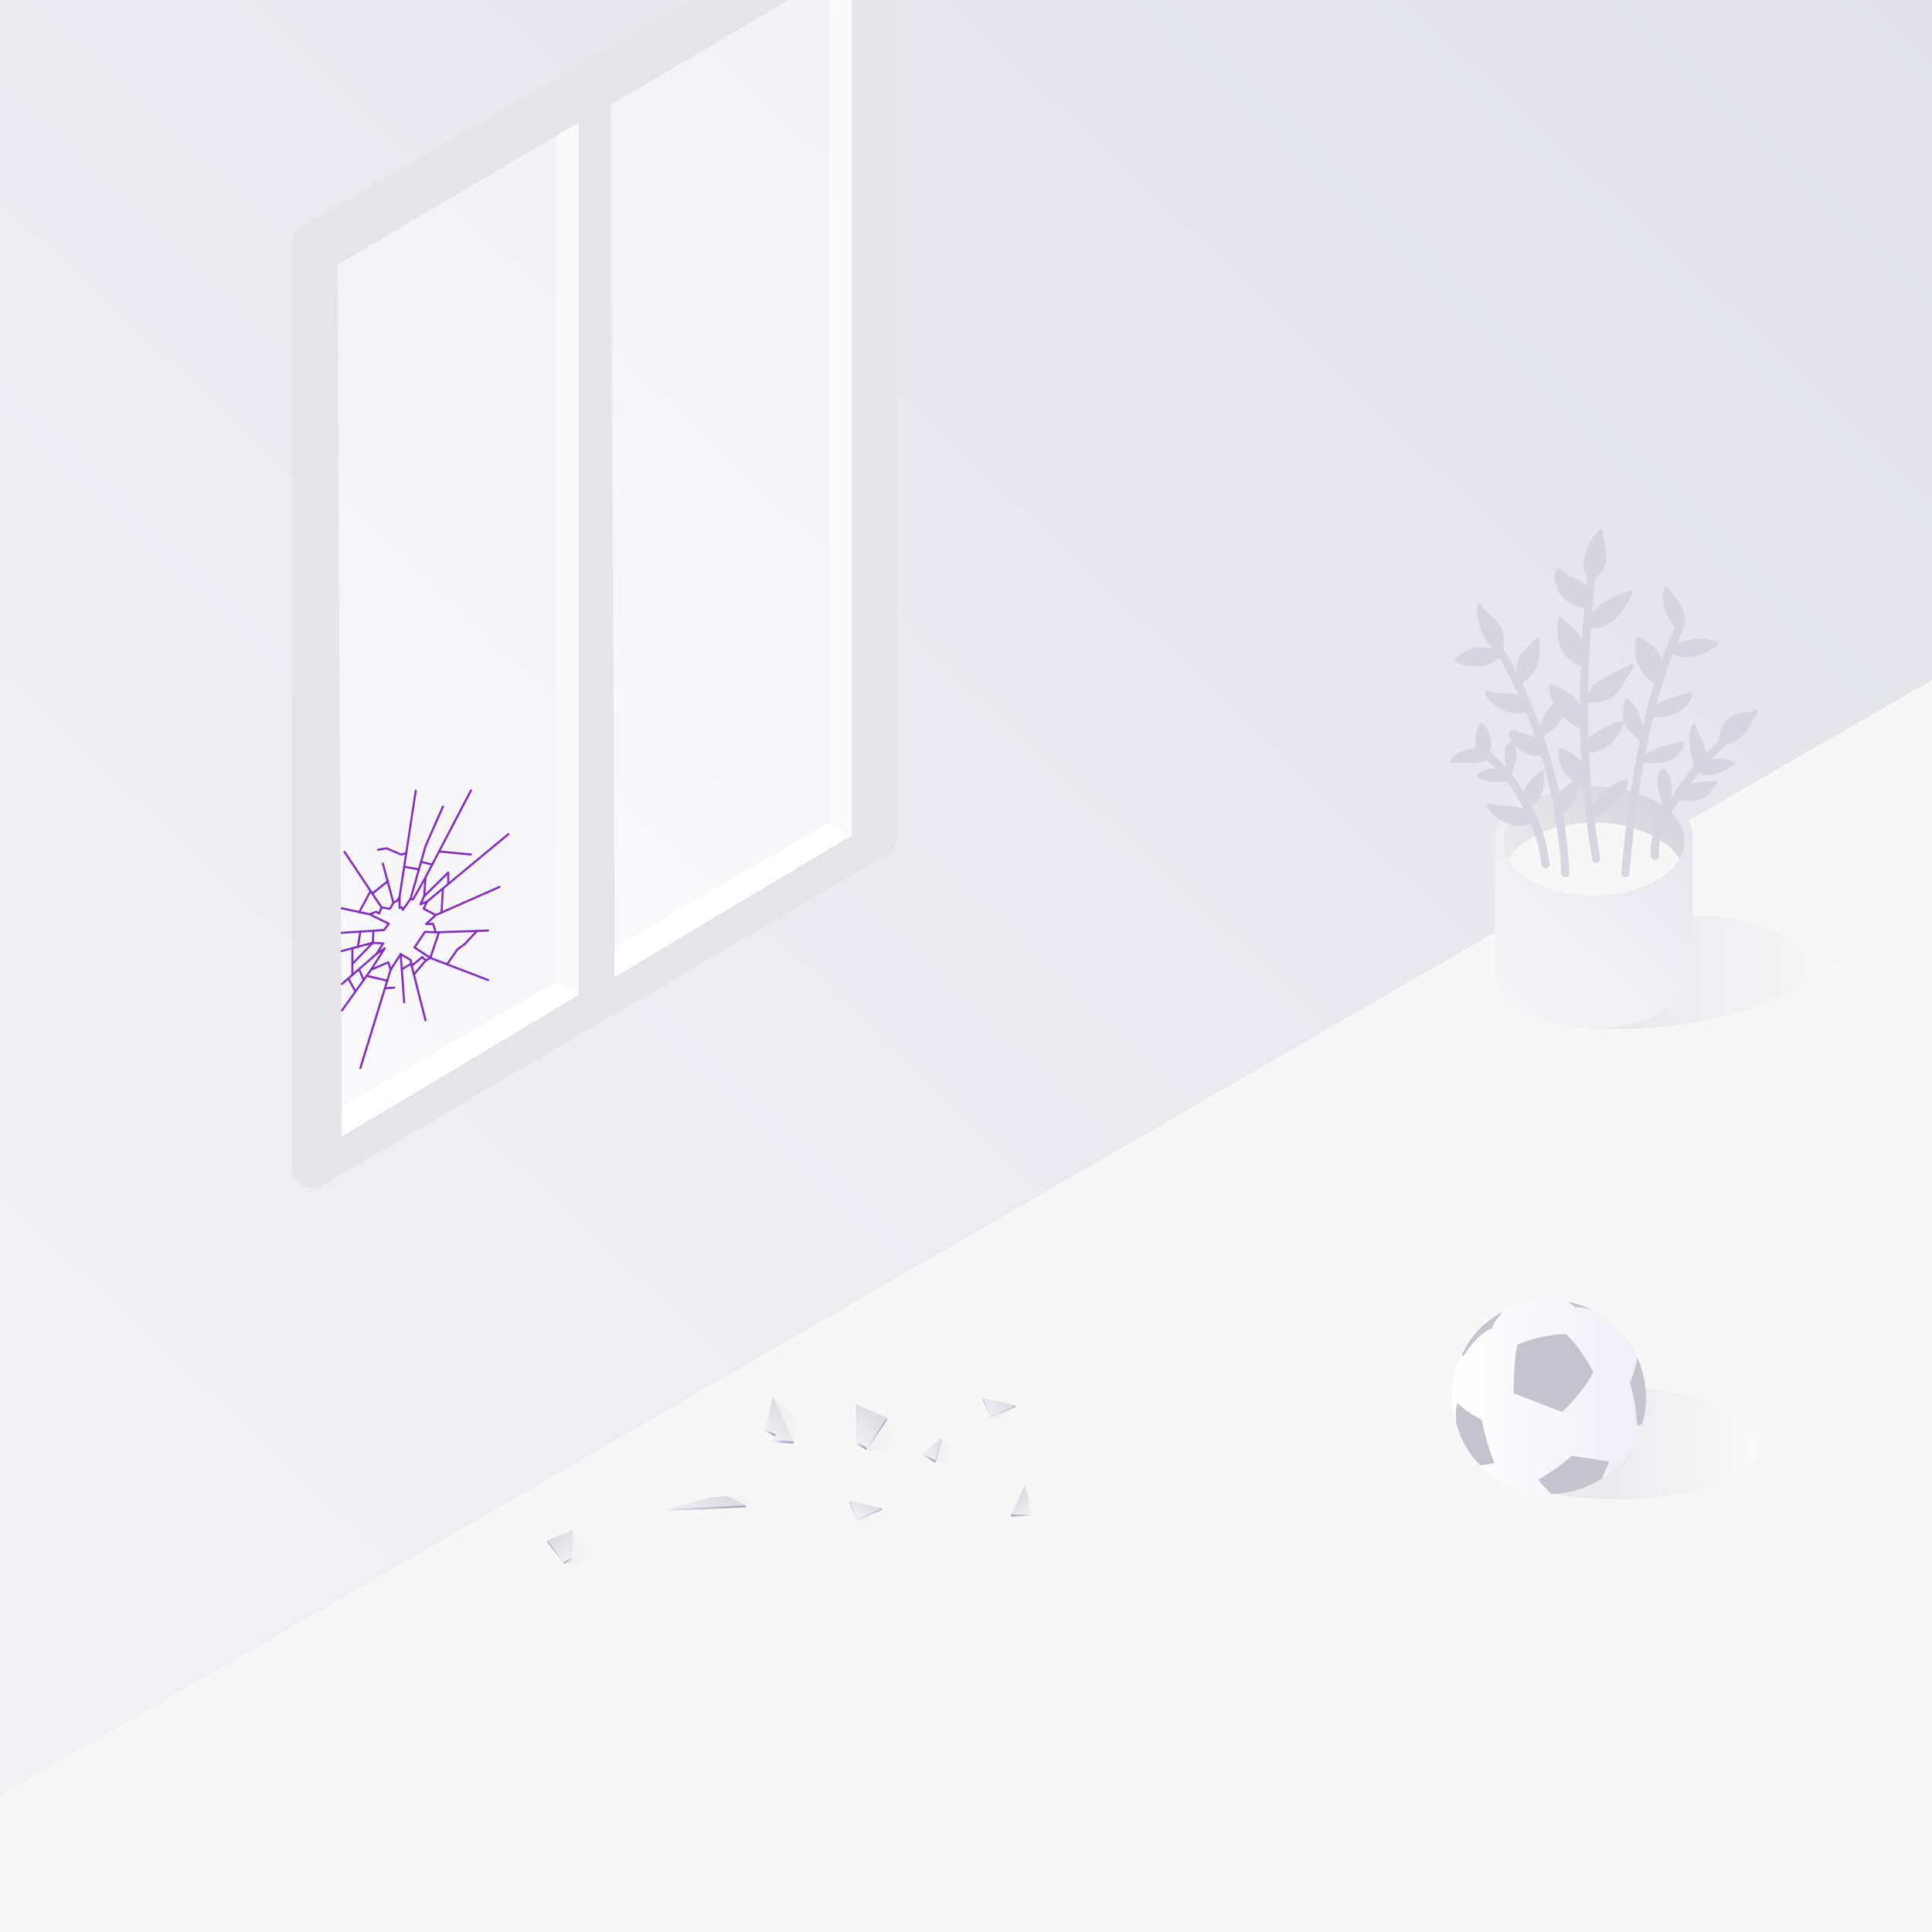 <svg xmlns="http://www.w3.org/2000/svg" xmlns:xlink="http://www.w3.org/1999/xlink" viewBox="0 0 700 700"><defs><style>.cls-1{fill:#f7f7f7;}.cls-2{fill:url(#Sfumatura_senza_nome_59);}.cls-3{opacity:0.4;fill:url(#Sfumatura_senza_nome_17);}.cls-13,.cls-3{isolation:isolate;}.cls-4{fill:url(#Sfumatura_senza_nome_11);}.cls-5{fill:#c4c3ce;}.cls-6{fill:#e5e4e9;}.cls-7{fill:url(#Sfumatura_senza_nome_42);}.cls-10,.cls-8{fill:#fff;}.cls-8{opacity:0.31;}.cls-9{fill:#fafafa;}.cls-11{fill:url(#Sfumatura_senza_nome_42-2);}.cls-12{fill:none;stroke:#842bc5;stroke-linecap:round;stroke-linejoin:round;stroke-width:0.75px;}.cls-13{opacity:0.18;fill:url(#Sfumatura_senza_nome_26);}.cls-14{fill:url(#Sfumatura_senza_nome_13);}.cls-15{fill:url(#Sfumatura_senza_nome_15);}.cls-16,.cls-17{fill:#d6d5e0;}.cls-17{stroke:#d6d5e0;stroke-miterlimit:10;stroke-width:1.556px;}.cls-18,.cls-22,.cls-26,.cls-30,.cls-33,.cls-36,.cls-40,.cls-44{opacity:0.3;}.cls-18{fill:url(#Sfumatura_senza_nome_69);}.cls-19{fill:url(#Sfumatura_senza_nome_3);}.cls-20{fill:url(#Sfumatura_senza_nome_3-2);}.cls-21{fill:url(#Sfumatura_senza_nome_100);}.cls-22{fill:url(#Sfumatura_senza_nome_69-2);}.cls-23{fill:url(#Sfumatura_senza_nome_3-3);}.cls-24{fill:url(#Sfumatura_senza_nome_3-4);}.cls-25{fill:url(#Sfumatura_senza_nome_100-2);}.cls-26{fill:url(#Sfumatura_senza_nome_69-3);}.cls-27{fill:url(#Sfumatura_senza_nome_3-5);}.cls-28{fill:url(#Sfumatura_senza_nome_100-3);}.cls-29{fill:url(#Sfumatura_senza_nome_3-6);}.cls-30{fill:url(#Sfumatura_senza_nome_69-4);}.cls-31{fill:url(#Sfumatura_senza_nome_67);}.cls-32{fill:url(#Sfumatura_senza_nome_100-4);}.cls-33{fill:url(#Sfumatura_senza_nome_69-5);}.cls-34{fill:url(#Sfumatura_senza_nome_3-7);}.cls-35{fill:url(#Sfumatura_senza_nome_100-5);}.cls-36{fill:url(#Sfumatura_senza_nome_69-6);}.cls-37{fill:url(#Sfumatura_senza_nome_3-8);}.cls-38{fill:url(#Sfumatura_senza_nome_3-9);}.cls-39{fill:url(#Sfumatura_senza_nome_100-6);}.cls-40{fill:url(#Sfumatura_senza_nome_69-7);}.cls-41{fill:url(#Sfumatura_senza_nome_3-10);}.cls-42{fill:url(#Sfumatura_senza_nome_100-7);}.cls-43{fill:url(#Sfumatura_senza_nome_3-11);}.cls-44{fill:url(#Sfumatura_senza_nome_69-8);}.cls-45{fill:url(#Sfumatura_senza_nome_3-12);}.cls-46{fill:url(#Sfumatura_senza_nome_100-8);}</style><linearGradient id="Sfumatura_senza_nome_59" x1="-603.597" y1="1125.273" x2="744.859" y2="-291.755" gradientUnits="userSpaceOnUse"><stop offset="0" stop-color="#fff"/><stop offset="1" stop-color="#dedde6"/><stop offset="1" stop-color="#f7f7fb"/></linearGradient><linearGradient id="Sfumatura_senza_nome_17" x1="1115.508" y1="526.476" x2="1185.86" y2="526.476" gradientTransform="matrix(0.006, 1.494, -1, 0.009, 1104.098, -1200.702)" gradientUnits="userSpaceOnUse"><stop offset="0.448" stop-color="#d6d5de"/><stop offset="1" stop-color="#fff"/></linearGradient><linearGradient id="Sfumatura_senza_nome_11" x1="526.099" y1="506.136" x2="596.404" y2="506.136" gradientUnits="userSpaceOnUse"><stop offset="0" stop-color="#fff"/><stop offset="1" stop-color="#efeef7"/><stop offset="1" stop-color="#fff"/></linearGradient><linearGradient id="Sfumatura_senza_nome_42" x1="-113.435" y1="515.054" x2="322.671" y2="56.771" gradientUnits="userSpaceOnUse"><stop offset="0" stop-color="#fff"/><stop offset="1" stop-color="#eae9f2"/><stop offset="1" stop-color="#fff"/></linearGradient><linearGradient id="Sfumatura_senza_nome_42-2" x1="-11.29" y1="453.845" x2="416.403" y2="4.403" xlink:href="#Sfumatura_senza_nome_42"/><linearGradient id="Sfumatura_senza_nome_26" x1="13.385" y1="6878.515" x2="102.548" y2="6878.515" gradientTransform="matrix(1, 0, 0, -1, 564, 7230.838)" gradientUnits="userSpaceOnUse"><stop offset="0" stop-color="#989cb5"/><stop offset="1" stop-color="#fff"/></linearGradient><linearGradient id="Sfumatura_senza_nome_13" x1="494.498" y1="414.768" x2="625.731" y2="276.861" gradientUnits="userSpaceOnUse"><stop offset="0" stop-color="#fff"/><stop offset="1" stop-color="#e3e2eb"/><stop offset="1" stop-color="#fcfcff"/></linearGradient><linearGradient id="Sfumatura_senza_nome_15" x1="630.071" y1="439.842" x2="700.935" y2="365.374" gradientTransform="matrix(1.044, -0, -0, 1.093, -126.867, -124.769)" gradientUnits="userSpaceOnUse"><stop offset="0" stop-color="#fafafa"/><stop offset="1" stop-color="#d1d0d9"/><stop offset="1" stop-color="#eaeaee"/></linearGradient><linearGradient id="Sfumatura_senza_nome_69" x1="-225.263" y1="6705.042" x2="-218.655" y2="6705.083" gradientTransform="matrix(1, 0, 0, -1, 564, 7230.838)" gradientUnits="userSpaceOnUse"><stop offset="0" stop-color="#d6d5de"/><stop offset="0.099" stop-color="#d7d6df" stop-opacity="0.943"/><stop offset="0.282" stop-color="#dad9e1" stop-opacity="0.793"/><stop offset="0.527" stop-color="#dfdee5" stop-opacity="0.549"/><stop offset="0.822" stop-color="#e6e5eb" stop-opacity="0.216"/><stop offset="1" stop-color="#eae9ee" stop-opacity="0"/></linearGradient><linearGradient id="Sfumatura_senza_nome_3" x1="340.368" y1="525.524" x2="339.578" y2="525.245" gradientUnits="userSpaceOnUse"><stop offset="0" stop-color="#a2a0b6"/><stop offset="0.16" stop-color="#a9a8bc"/><stop offset="0.403" stop-color="#bebcce"/><stop offset="0.697" stop-color="#dfdfea"/><stop offset="1" stop-color="#fff"/></linearGradient><linearGradient id="Sfumatura_senza_nome_3-2" x1="339.18" y1="529.138" x2="333.246" y2="527.047" xlink:href="#Sfumatura_senza_nome_3"/><linearGradient id="Sfumatura_senza_nome_100" x1="331.432" y1="533.262" x2="343.842" y2="520.221" gradientUnits="userSpaceOnUse"><stop offset="0" stop-color="#fff"/><stop offset="1" stop-color="#d6d5de"/><stop offset="1" stop-color="#efeff3"/></linearGradient><linearGradient id="Sfumatura_senza_nome_69-2" x1="-283.874" y1="6716.239" x2="-271.852" y2="6716.313" xlink:href="#Sfumatura_senza_nome_69"/><linearGradient id="Sfumatura_senza_nome_3-3" x1="281.427" y1="519.993" x2="276.281" y2="518.18" xlink:href="#Sfumatura_senza_nome_3"/><linearGradient id="Sfumatura_senza_nome_3-4" x1="287.451" y1="523.659" x2="278.943" y2="520.661" xlink:href="#Sfumatura_senza_nome_3"/><linearGradient id="Sfumatura_senza_nome_100-2" x1="272.019" y1="526.421" x2="288.02" y2="509.606" xlink:href="#Sfumatura_senza_nome_100"/><linearGradient id="Sfumatura_senza_nome_69-3" x1="-250.12" y1="6711.448" x2="-237.297" y2="6711.527" xlink:href="#Sfumatura_senza_nome_69"/><linearGradient id="Sfumatura_senza_nome_3-5" x1="319.403" y1="520.166" x2="315.252" y2="518.703" xlink:href="#Sfumatura_senza_nome_3"/><linearGradient id="Sfumatura_senza_nome_100-3" x1="300.667" y1="528.405" x2="320.247" y2="507.829" xlink:href="#Sfumatura_senza_nome_100"/><linearGradient id="Sfumatura_senza_nome_3-6" x1="314.325" y1="524.65" x2="309.224" y2="522.853" xlink:href="#Sfumatura_senza_nome_3"/><linearGradient id="Sfumatura_senza_nome_69-4" x1="-300.527" y1="6686.477" x2="-289.425" y2="6686.545" xlink:href="#Sfumatura_senza_nome_69"/><linearGradient id="Sfumatura_senza_nome_67" x1="270.709" y1="544.997" x2="238.841" y2="547.049" gradientUnits="userSpaceOnUse"><stop offset="0" stop-color="#a2a0b6"/><stop offset="0.16" stop-color="#a9a8bc"/><stop offset="0.403" stop-color="#bebcce"/><stop offset="0.799" stop-color="#dfdfea"/><stop offset="1" stop-color="#fff"/></linearGradient><linearGradient id="Sfumatura_senza_nome_100-4" x1="1393.13" y1="-788.657" x2="1410.77" y2="-807.194" gradientTransform="matrix(0.927, -0.375, 0.375, 0.927, -745.351, 1814.574)" xlink:href="#Sfumatura_senza_nome_100"/><linearGradient id="Sfumatura_senza_nome_69-5" x1="-253.309" y1="6682.584" x2="-246.695" y2="6682.624" xlink:href="#Sfumatura_senza_nome_69"/><linearGradient id="Sfumatura_senza_nome_3-7" x1="316.307" y1="538.769" x2="310.295" y2="554.26" xlink:href="#Sfumatura_senza_nome_3"/><linearGradient id="Sfumatura_senza_nome_100-5" x1="304.806" y1="554.518" x2="317.423" y2="541.259" xlink:href="#Sfumatura_senza_nome_100"/><linearGradient id="Sfumatura_senza_nome_69-6" x1="-183.152" y1="6875.722" x2="-175.524" y2="6875.769" gradientTransform="matrix(0.901, 0.434, 0.403, -0.837, -2236.723, 6378.232)" xlink:href="#Sfumatura_senza_nome_69"/><linearGradient id="Sfumatura_senza_nome_3-8" x1="-429.022" y1="547.45" x2="-432.394" y2="546.262" gradientTransform="matrix(-1, 0, 0, 1, -58.728, 0)" xlink:href="#Sfumatura_senza_nome_3"/><linearGradient id="Sfumatura_senza_nome_3-9" x1="-425.178" y1="550.285" x2="-433.632" y2="547.306" gradientTransform="matrix(-1, 0, 0, 1, -58.728, 0)" xlink:href="#Sfumatura_senza_nome_3"/><linearGradient id="Sfumatura_senza_nome_100-6" x1="-437.462" y1="554.053" x2="-424.38" y2="540.305" gradientTransform="matrix(-1, 0, 0, 1, -58.728, 0)" xlink:href="#Sfumatura_senza_nome_100"/><linearGradient id="Sfumatura_senza_nome_69-7" x1="-359.948" y1="6669.17" x2="-349.405" y2="6669.235" xlink:href="#Sfumatura_senza_nome_69"/><linearGradient id="Sfumatura_senza_nome_3-10" x1="-191.817" y1="562.868" x2="-195.593" y2="561.538" gradientTransform="matrix(-1, 0, 0, 1, 7.895, 0)" xlink:href="#Sfumatura_senza_nome_3"/><linearGradient id="Sfumatura_senza_nome_100-7" x1="-206.769" y1="569.234" x2="-191.522" y2="553.212" gradientTransform="matrix(-1, 0, 0, 1, 7.895, 0)" xlink:href="#Sfumatura_senza_nome_100"/><linearGradient id="Sfumatura_senza_nome_3-11" x1="-196.196" y1="566.067" x2="-200.28" y2="564.628" gradientTransform="matrix(-1, 0, 0, 1, 7.895, 0)" xlink:href="#Sfumatura_senza_nome_3"/><linearGradient id="Sfumatura_senza_nome_69-8" x1="-204.988" y1="6719.803" x2="-198.374" y2="6719.844" xlink:href="#Sfumatura_senza_nome_69"/><linearGradient id="Sfumatura_senza_nome_3-12" x1="364.628" y1="501.549" x2="358.616" y2="517.04" xlink:href="#Sfumatura_senza_nome_3"/><linearGradient id="Sfumatura_senza_nome_100-8" x1="353.127" y1="517.298" x2="365.744" y2="504.039" xlink:href="#Sfumatura_senza_nome_100"/></defs><g id="Bg"><rect class="cls-1" width="700" height="700"/></g><g id="Danni_di_familiari" data-name="Danni di familiari"><polygon class="cls-2" points="700 246.367 0 650.512 0 0 700 0 700 246.367"/><ellipse class="cls-3" cx="584.872" cy="522.916" rx="20.308" ry="52.541" transform="translate(58.286 1104.487) rotate(-89.64)"/><circle class="cls-4" cx="561.252" cy="506.136" r="35.153"/><path class="cls-5" d="M567.471,483.377a46.469,46.469,0,0,0-17.662,3.858c-1.441,5.671-1.394,17.57-1.394,17.57,8.738,3.347,17.523,6.787,17.523,6.787a60.632,60.632,0,0,0,11.341-14.27A52.171,52.171,0,0,0,567.471,483.377Z"/><path class="cls-5" d="M576.301,474.351a36.533,36.533,0,0,0-8.066-2.65,18.799,18.799,0,0,1,2.461,1.937A25.59,25.59,0,0,1,576.301,474.351Z"/><path class="cls-5" d="M593.024,488a2.144,2.144,0,0,0-.075-.203Z"/><path class="cls-5" d="M593.124,516.678l1.909-.784a41.573,41.573,0,0,0,1.372-9.009,37.868,37.868,0,0,0-3.189-15.047,30.99,30.99,0,0,1-2.721,9.064A59.42,59.42,0,0,1,593.124,516.678Z"/><path class="cls-5" d="M569.591,527.458a84.678,84.678,0,0,1-12.226,8.676,41.433,41.433,0,0,0,4.714,5.154,34.662,34.662,0,0,0,18.274-5.637l2.824-6.135Z"/><path class="cls-5" d="M536.85,514.49c-6.359-3.335-8.859-6.305-8.859-6.305a22.222,22.222,0,0,0-.388,7.249,33.067,33.067,0,0,0,8.715,15.482c5.054-.46,5.118-1.052,5.118-1.052C539.092,525.174,536.85,514.49,536.85,514.49Z"/><path class="cls-5" d="M540.59,481.381c.418-1.781,2.12-4.065,3.831-6.016a31.827,31.827,0,0,0-14.741,15.533l.512.488C536.134,482.162,540.59,481.381,540.59,481.381Z"/><path class="cls-6" d="M308.609-.088,249.932-.066,109.409,82.318a7.468,7.468,0,0,0-3.702,6.449v334.197a7.468,7.468,0,0,0,11.264,6.432L321.355,309.615a7.468,7.468,0,0,0,3.734-6.468V0Z"/><polygon class="cls-7" points="201.35 355.78 123.872 401.571 122.188 95.931 201.35 49.483 201.35 355.78"/><polygon class="cls-8" points="201.35 355.85 123.806 401.001 123.097 95.464 201.431 49.11 201.35 355.85"/><polygon class="cls-9" points="209.732 360.445 201.35 355.779 201.431 49.11 209.732 44.557 209.732 360.445"/><polygon class="cls-10" points="201.35 355.78 209.732 360.457 123.801 411.84 123.806 401.001 201.35 355.78"/><polygon class="cls-11" points="300.226 298.006 222.748 343.797 221.064 38.157 285.666 0 296.325 -0.066 300.305 0 300.226 298.006"/><polygon class="cls-8" points="300.226 298.076 222.683 343.227 221.973 37.69 285.666 0 295.043 -0.088 300.305 0 300.226 298.076"/><polygon class="cls-9" points="308.609 302.671 300.226 298.005 300.305 0 308.609 -0.088 308.609 302.671"/><polygon class="cls-10" points="300.226 298.006 308.609 302.683 222.677 354.066 222.683 343.227 300.226 298.006"/><polygon class="cls-12" points="140.848 334.669 133.911 331.255 136.315 330.339 137.38 330.984 138.238 328.756 141.26 329.295 142.536 327.062 143.939 326.331 144.764 324.989 144.764 329.005 145.588 328.686 145.931 329.669 148.748 325.681 149.641 325.883 154.174 317.902 153.693 324.715 152.319 327.634 154.724 326.658 153.487 329.237 157.883 331.546 154.38 334.791 156.922 334.724 157.883 337.802 153.968 337.628 150.19 343.274 155.891 347.069 154.243 348.02 153.006 346.766 149.16 349.931 148.816 347.846 145.176 345.696 141.535 351.341 140.711 348.668 134.46 351.325 139.406 343.594 136.384 345.654 138.856 341.825 135.078 341.584 135.285 337.233 139.2 336.941 140.848 334.669"/><line class="cls-12" x1="124.835" y1="308.668" x2="138.238" y2="328.756"/><line class="cls-12" x1="150.64" y1="286.466" x2="144.764" y2="324.989"/><line class="cls-12" x1="138.705" y1="312.863" x2="142.536" y2="327.062"/><polyline class="cls-12" points="160.479 292.249 154.189 306.512 148.748 325.681"/><line class="cls-12" x1="170.64" y1="286.382" x2="154.174" y2="317.902"/><line class="cls-12" x1="184.188" y1="302.227" x2="154.724" y2="326.658"/><line class="cls-12" x1="180.962" y1="321.35" x2="157.883" y2="331.546"/><line class="cls-12" x1="176.849" y1="337.155" x2="157.883" y2="337.802"/><line class="cls-12" x1="154.174" y1="369.659" x2="149.16" y2="349.931"/><line class="cls-12" x1="130.56" y1="386.991" x2="141.535" y2="351.341"/><line class="cls-12" x1="123.905" y1="366.086" x2="134.46" y2="351.325"/><line class="cls-12" x1="123.905" y1="356.503" x2="136.384" y2="345.654"/><line class="cls-12" x1="123.801" y1="337.969" x2="135.285" y2="337.233"/><line class="cls-12" x1="123.801" y1="329.081" x2="133.911" y2="331.255"/><line class="cls-12" x1="130.18" y1="330.453" x2="134.275" y2="322.816"/><line class="cls-12" x1="134.909" y1="323.767" x2="140.621" y2="319.153"/><polyline class="cls-12" points="136.967 307.895 139.989 307.346 145.335 309.636 147.191 309.08"/><line class="cls-12" x1="146.432" y1="314.052" x2="151.789" y2="314.967"/><line class="cls-12" x1="152.557" y1="312.262" x2="156.615" y2="313.23"/><line class="cls-12" x1="159.438" y1="308.547" x2="170.64" y2="309.594"/><polyline class="cls-12" points="153.693 324.715 162.407 316.124 162.407 320.304"/><line class="cls-12" x1="160.479" y1="321.886" x2="159.977" y2="330.621"/><polyline class="cls-12" points="159.054 337.762 155.891 347.069 176.849 355.089"/><line class="cls-12" x1="149.964" y1="353.094" x2="154.243" y2="348.02"/><polyline class="cls-12" points="172.825 337.292 168.427 342.017 165.714 344 161.974 349.396"/><polyline class="cls-12" points="145.176 345.696 145.572 351.21 146.432 363.171"/><line class="cls-12" x1="148.748" y1="349.269" x2="145.572" y2="351.21"/><line class="cls-12" x1="139.455" y1="358.099" x2="142.828" y2="357.83"/><line class="cls-12" x1="132.811" y1="353.547" x2="140.308" y2="355.327"/><line class="cls-12" x1="130.097" y1="351.12" x2="131.756" y2="355.115"/><line class="cls-12" x1="126.265" y1="354.638" x2="128.65" y2="358.989"/><line class="cls-12" x1="127.668" y1="343.554" x2="127.668" y2="353.232"/><polyline class="cls-12" points="127.668 349.275 130.56 346.273 135.078 341.584 130.56 342.785 123.801 344.582"/><line class="cls-12" x1="130.56" y1="337.536" x2="129.659" y2="343.025"/><path class="cls-13" d="M577.385,372.818h9.303a155.839,155.839,0,0,0,79.861-22.018l0,0-16.564-9.775a66.258,66.258,0,0,0-58.234-4.477l-14.366,5.733Z"/><path class="cls-14" d="M613.276,351.908V303.397h0c.012-5.323-3.513-10.662-10.573-14.738-14.03-8.1-36.696-8.148-50.625-.106-6.998,4.04-10.456,9.353-10.389,14.668v48.509c-.012,5.323,3.512,10.663,10.573,14.739,14.03,8.1,36.696,8.148,50.625.106,6.997-4.04,10.456-9.353,10.389-14.667Z"/><path class="cls-15" d="M554.555,303.996c12.782-7.733,33.578-7.693,46.449.088a22.258,22.258,0,0,1,7.631,7.186c3.852-6.929,1.187-14.911-7.988-20.458-12.871-7.781-33.667-7.821-46.449-.088C544.877,296.363,542.4,304.576,546.728,311.629A21.339,21.339,0,0,1,554.555,303.996Z"/><path class="cls-1" d="M554.062,318.627c12.871,7.781,33.667,7.821,46.449.088a21.339,21.339,0,0,0,7.827-7.632,22.258,22.258,0,0,0-7.631-7.186c-12.871-7.781-33.667-7.821-46.449-.088a21.339,21.339,0,0,0-7.827,7.632A22.258,22.258,0,0,0,554.062,318.627Z"/><path class="cls-16" d="M577.431,208.518a5.982,5.982,0,0,0,3.59-4.337,14.182,14.182,0,0,0-.095-5.829,34.775,34.775,0,0,1-.816-5.808,17.144,17.144,0,0,0-5.632,11.198,5.94,5.94,0,0,0,.612,3.682c.671,1.074,1.216,1.676,2.341,1.095"/><path class="cls-16" d="M577.628,209.232c2.683-.996,4.085-3.61,4.35-6.348.338-3.497-1.064-6.865-1.127-10.341a.749.749,0,0,0-1.264-.524,17.964,17.964,0,0,0-5.575,9.782c-.353,1.788-.599,3.847.203,5.552.719,1.529,1.903,2.585,3.591,1.804.864-.4.113-1.677-.747-1.279-1.316.609-1.862-2.152-1.882-2.988a14.043,14.043,0,0,1,.693-4.402,16.578,16.578,0,0,1,4.765-7.421l-1.264-.524c.054,3.004,1.083,5.883,1.171,8.879.072,2.475-.739,5.428-3.306,6.381-.886.329-.502,1.761.394,1.428Z"/><path class="cls-17" d="M588.005,239.045l.002-.002c-.031.032-.066.059-.096.093C587.94,239.103,587.974,239.076,588.005,239.045Z"/><path class="cls-16" d="M568.62,316.41a178.649,178.649,0,0,0-16.403-67.139,142.357,142.357,0,0,0-9.006-16.657c-1.017-1.606-3.581-.122-2.557,1.495,12.108,19.115,19.566,41.351,23.133,63.62A156.665,156.665,0,0,1,565.659,316.41c.074,1.899,3.036,1.909,2.961,0Z"/><path class="cls-16" d="M579.795,310.869c-4.855-27.618-5.304-55.928-3.358-83.85q.808-11.584,2.184-23.119c.223-1.889-2.74-1.873-2.961,0-3.303,27.961-4.415,56.322-1.825,84.392q1.083,11.738,3.105,23.363c.329,1.874,3.184,1.08,2.856-.787Z"/><path class="cls-16" d="M590.395,316.41c2.037-23.973,5.434-48.227,12.767-71.209a133.496,133.496,0,0,1,7.002-17.844c.83-1.707-1.723-3.21-2.557-1.495-5.217,10.729-8.745,22.23-11.522,33.807a346.298,346.298,0,0,0-6.611,37.335q-1.225,9.68-2.04,19.405c-.161,1.899,2.801,1.888,2.961,0Z"/><path class="cls-16" d="M561.429,313.156a56.391,56.391,0,0,0-5.414-18.845,64.802,64.802,0,0,0-11.727-17.728,32.819,32.819,0,0,0-8.175-6.403c-1.682-.893-3.18,1.662-1.495,2.557,5.353,2.843,9.532,7.636,12.913,12.573a69.416,69.416,0,0,1,8.872,18.076,44.124,44.124,0,0,1,2.065,9.769c.153,1.887,3.116,1.903,2.961,0Z"/><path class="cls-16" d="M601.076,310.157c-.663-7.728,3.866-14.987,7.964-21.167a88.404,88.404,0,0,1,7.198-9.686c2.978-3.383,6.223-6.517,9.5-9.607,1.389-1.31-.707-3.402-2.094-2.094a138.487,138.487,0,0,0-10.09,10.286,96.377,96.377,0,0,0-7.266,9.902c-4.303,6.519-8.87,14.248-8.173,22.366.162,1.885,3.125,1.902,2.961,0Z"/><path class="cls-16" d="M575.421,225.501a16.345,16.345,0,0,1,6.593-6.956,48.726,48.726,0,0,1,8.898-3.894,35.417,35.417,0,0,1-5.693,8.492c-2.416,2.421-5.746,4.159-9.154,3.869-.602-.051-.623-2.116-.645-1.512"/><path class="cls-16" d="M576.06,225.875c2.775-5.968,9.263-8.423,15.049-10.509l-.836-1.088c-1.851,3.437-3.767,7.053-6.89,9.516a11.66,11.66,0,0,1-5.046,2.375,8.268,8.268,0,0,1-1.276.132,6.623,6.623,0,0,1-.745-.011c.147.013.06.283.043.005a6.846,6.846,0,0,0-.212-1.1.745.745,0,0,0-1.237-.327.991.991,0,0,0-.228.633c-.043.953,1.438.951,1.481,0a.985.985,0,0,1,.007-.104l-.217.524.004-.005-1.237-.327c-.031-.129.015.103.032.221.016.112.03.224.05.335a3.156,3.156,0,0,0,.263.87c.409.81,1.174.789,1.997.767a11.874,11.874,0,0,0,5.986-1.944c3.986-2.541,6.324-6.761,8.505-10.812.284-.527-.195-1.318-.836-1.088-6.132,2.21-12.994,4.866-15.934,11.189-.399.859.877,1.612,1.279.747Z"/><path class="cls-16" d="M574.584,238.692a12.779,12.779,0,0,0-2.941-8.182,38.013,38.013,0,0,0-6.429-6.089c-.21,2.96-.411,6.006.499,8.831a11.856,11.856,0,0,0,8.191,7.704"/><path class="cls-16" d="M575.325,238.692c.198-6.497-4.968-11.057-9.587-14.795a.751.751,0,0,0-1.264.524c-.276,3.907-.439,7.995,1.634,11.487a12.722,12.722,0,0,0,7.6,5.762.741.741,0,0,0,.394-1.428,11.212,11.212,0,0,1-6.835-5.288c-1.816-3.209-1.563-6.987-1.312-10.533l-1.264.524c4.29,3.472,9.338,7.678,9.153,13.748-.029.953,1.452.952,1.481,0Z"/><path class="cls-16" d="M575.292,254.117a9.268,9.268,0,0,1,3.367-5.869,27.532,27.532,0,0,1,5.908-3.588l6.726-3.347-4.573,7.271a8.381,8.381,0,0,1-6.199,4.731c-2.154.629-3.075.172-5.23.801"/><path class="cls-16" d="M576.032,254.117c.393-3.304,3.129-5.637,5.834-7.204,3.159-1.831,6.533-3.334,9.8-4.96l-1.013-1.013-3.218,5.117a26.236,26.236,0,0,1-3.105,4.55,9.168,9.168,0,0,1-4.695,2.169c-1.506.324-3.041.212-4.541.627a.741.741,0,0,0,.394,1.428c1.579-.437,3.221-.299,4.807-.688a10.686,10.686,0,0,0,4.896-2.305,22.151,22.151,0,0,0,3.184-4.495l3.556-5.655c.419-.666-.387-1.325-1.013-1.013l-5.605,2.789a52.996,52.996,0,0,0-5.142,2.747c-2.838,1.827-5.21,4.443-5.621,7.906-.112.944,1.369.936,1.481,0Z"/><path class="cls-16" d="M573.682,263.955a13.823,13.823,0,0,0-3.315-10.117,20.529,20.529,0,0,0-8.388-5.102,15.114,15.114,0,0,0,3.74,9.151,25.869,25.869,0,0,0,7.963,6.068"/><path class="cls-16" d="M574.423,263.955a14.032,14.032,0,0,0-2.816-9.775c-2.307-3.052-5.898-4.904-9.43-6.158a.745.745,0,0,0-.937.714c.281,7.337,5.957,12.655,12.069,15.858.843.442,1.593-.836.747-1.279-5.621-2.946-11.076-7.78-11.336-14.58l-.937.714c3.206,1.139,6.604,2.845,8.673,5.649a12.758,12.758,0,0,1,2.486,8.856c-.122.942,1.36.933,1.481,0Z"/><path class="cls-16" d="M574.627,269.05c-.54.445,7.801-6.519,13.194-7.111a19.236,19.236,0,0,1-5.342,7.523,10.312,10.312,0,0,1-8.713,2.233"/><path class="cls-16" d="M574.103,268.527c-.055.045-.12.08.125-.096l.897,1.163a46.986,46.986,0,0,1,4.458-3.208c2.448-1.583,5.281-3.354,8.238-3.707l-.639-1.114a19.021,19.021,0,0,1-5.046,7.227,9.65,9.65,0,0,1-8.173,2.19c-.927-.218-1.322,1.21-.394,1.428a11.044,11.044,0,0,0,9.104-2.168,19.569,19.569,0,0,0,5.787-7.929c.196-.446-.017-1.188-.639-1.114-3.197.381-6.179,2.107-8.843,3.817a49.708,49.708,0,0,0-4.899,3.531c-.64.531.212,1.653.897,1.163.06-.043.117-.089.174-.136.736-.606-.316-1.648-1.047-1.047Z"/><path class="cls-16" d="M575.574,280.341a19.97,19.97,0,0,0-10.172-8.605,10.995,10.995,0,0,0,2.778,8.434,32.592,32.592,0,0,0,7.031,5.807"/><path class="cls-16" d="M576.213,279.968a20.963,20.963,0,0,0-10.615-8.945.741.741,0,0,0-.911.517,11.663,11.663,0,0,0,2.616,8.713c2.034,2.624,4.815,4.518,7.533,6.364.79.537,1.532-.746.747-1.279-4.439-3.016-10.319-7.228-9.468-13.404l-.911.517a19.351,19.351,0,0,1,9.73,8.264.741.741,0,0,0,1.279-.747Z"/><path class="cls-16" d="M577.123,293.668A18.729,18.729,0,0,1,589.114,283.056a16.11,16.11,0,0,1-13.516,12.735"/><path class="cls-16" d="M577.762,294.041a18.126,18.126,0,0,1,11.548-10.271l-.911-.911a15.403,15.403,0,0,1-12.802,12.191c-.932.12-.944,1.602,0,1.481a16.885,16.885,0,0,0,14.23-13.278.749.749,0,0,0-.911-.911A19.524,19.524,0,0,0,576.484,293.294c-.37.867.905,1.622,1.279.747Z"/><path class="cls-16" d="M608.753,228.36c1.626-2.304,1.185-5.532-.09-8.047s-3.259-4.596-4.772-6.976c-2.032,5.467.938,10.708,4.862,15.023"/><path class="cls-16" d="M609.392,228.733c1.58-2.343,1.361-5.371.323-7.886-1.212-2.935-3.483-5.244-5.184-7.885a.751.751,0,0,0-1.353.177c-2.103,5.867,1.204,11.482,5.052,15.743.64.709,1.685-.341,1.047-1.047-3.508-3.884-6.592-8.945-4.671-14.303l-1.353.177c1.544,2.398,3.554,4.506,4.823,7.079,1.1,2.231,1.496,5.037.039,7.197-.534.792.748,1.534,1.279.747Z"/><path class="cls-16" d="M601.247,244.886a8.885,8.885,0,0,0-1.134-8.129,16.807,16.807,0,0,0-6.534-5.361,14.048,14.048,0,0,0,6.699,15.92"/><path class="cls-16" d="M601.961,245.083a9.603,9.603,0,0,0-1.072-8.488,17.314,17.314,0,0,0-6.937-5.838.751.751,0,0,0-1.088.442,14.827,14.827,0,0,0,7.039,16.756c.839.452,1.587-.826.747-1.279a13.33,13.33,0,0,1-6.358-15.084l-1.088.442a16.144,16.144,0,0,1,6.269,5.096,8.254,8.254,0,0,1,1.06,7.558c-.347.888,1.084,1.273,1.428.394Z"/><path class="cls-16" d="M599.112,257.546c1.079-2.013,3.453-2.888,5.624-3.598q3.767-1.232,7.534-2.463a6.547,6.547,0,0,1-2.847,4.774,13.521,13.521,0,0,1-10.717,2.603"/><path class="cls-16" d="M599.751,257.92c1.027-1.825,3.113-2.573,4.995-3.197,2.57-.852,5.147-1.683,7.72-2.524l-.937-.714c-.101,2.667-2.695,4.576-4.89,5.627a12.788,12.788,0,0,1-7.737,1.036c-.932-.169-1.331,1.258-.394,1.428a14.499,14.499,0,0,0,9.074-1.281c2.637-1.315,5.307-3.662,5.427-6.809a.746.746,0,0,0-.937-.714c-2.761.902-5.539,1.763-8.284,2.715-2.075.719-4.193,1.692-5.316,3.687a.741.741,0,0,0,1.279.747Z"/><path class="cls-16" d="M595.259,269.27c-.239-5.116-1.88-12.298-5.811-15.582-.631,2.944-1.231,6.162.131,8.848,1.334,2.632,4.273,4.14,5.68,6.734"/><path class="cls-16" d="M596,269.27a33.229,33.229,0,0,0-1.583-8.783,16.109,16.109,0,0,0-4.444-7.323.749.749,0,0,0-1.237.327c-.664,3.115-1.303,6.561.26,9.521,1.381,2.615,4.181,4.069,5.626,6.631a.741.741,0,0,0,1.279-.747c-1.341-2.378-3.795-3.779-5.272-6.034-1.761-2.688-1.091-6.038-.464-8.978l-1.237.327a14.834,14.834,0,0,1,4.134,6.885,31.82,31.82,0,0,1,1.46,8.173c.047.948,1.528.954,1.481,0Z"/><path class="cls-16" d="M595.908,275.39c.104-1.092,1.174-1.8,2.151-2.297a36.625,36.625,0,0,1,11.494-3.62,8.6,8.6,0,0,1-6.117,5.894c-2.862.696-5.982-.126-8.758.858"/><path class="cls-16" d="M596.622,275.587c.161-1.054,1.187-1.542,2.051-1.976a34.388,34.388,0,0,1,3.652-1.571,37.22,37.22,0,0,1,7.425-1.853l-.911-.911a7.889,7.889,0,0,1-5.182,5.263c-2.984.902-6.192-.025-9.176.972-.899.3-.514,1.731.394,1.428,3.242-1.082,6.786.06,9.991-1.267a9.436,9.436,0,0,0,5.402-6.002c.177-.596-.383-.987-.911-.911a37.153,37.153,0,0,0-8.431,2.236,27.818,27.818,0,0,0-3.701,1.709,3.705,3.705,0,0,0-2.031,2.49c-.142.932,1.284,1.334,1.428.394Z"/><path class="cls-16" d="M543.552,235.927a10.257,10.257,0,0,0-1.833-10.447c-1.877-2.094-4.697-3.5-5.658-6.143a19.3,19.3,0,0,0,7.719,17.252l.165.119"/><path class="cls-16" d="M544.266,236.124a11.059,11.059,0,0,0-.902-9.668,15.296,15.296,0,0,0-3.339-3.544,10.111,10.111,0,0,1-3.251-3.771.744.744,0,0,0-1.454.197,20.142,20.142,0,0,0,8.25,18.011c.773.56,1.513-.724.747-1.279a18.666,18.666,0,0,1-7.517-16.732l-1.454.197c1.176,3.02,4.147,4.366,6.102,6.766a9.594,9.594,0,0,1,1.39,9.431c-.344.889,1.087,1.274,1.428.394Z"/><path class="cls-16" d="M542.695,236.922a10.505,10.505,0,0,0-7.786-1.542,14.714,14.714,0,0,0-7.149,3.679c1.489,1.255,3.583,1.421,5.527,1.529a16.085,16.085,0,0,0,4.276-.143,14.18,14.18,0,0,0,5.107-2.579"/><path class="cls-16" d="M543.069,236.282c-5.099-3.437-11.549-1.563-15.832,2.253a.743.743,0,0,0,0,1.047c2.124,1.703,5.019,1.765,7.627,1.813a11.113,11.113,0,0,0,4.388-.702,18.539,18.539,0,0,0,3.793-2.189c.771-.547.032-1.832-.747-1.279-2.21,1.568-4.374,2.704-7.147,2.693-2.191-.009-5.062.064-6.866-1.383v1.047c3.812-3.396,9.502-5.078,14.038-2.021.792.534,1.534-.748.747-1.279Z"/><path class="cls-16" d="M550.068,247.715c.022-2.493.039-7.745,1.378-9.848s4.018-4.275,5.724-6.094l-.131,4.158a16.141,16.141,0,0,1-.586,4.577c-1.024,3.098-3.775,5.248-6.385,7.206"/><path class="cls-16" d="M550.809,247.715a30.297,30.297,0,0,1,.732-8.186,8.839,8.839,0,0,1,2.402-3.535c1.219-1.264,2.542-2.423,3.75-3.697l-1.264-.524c-.05,1.579-.091,3.159-.15,4.738a11.592,11.592,0,0,1-.887,4.659c-1.207,2.51-3.524,4.272-5.698,5.906-.753.566-.015,1.852.747,1.279,2.374-1.784,4.904-3.696,6.229-6.437,1.483-3.068,1.135-6.827,1.239-10.145a.748.748,0,0,0-1.264-.524c-1.299,1.37-2.731,2.607-4.023,3.984a9.907,9.907,0,0,0-2.456,3.724c-.874,2.782-.815,5.871-.839,8.758a.741.741,0,0,0,1.481,0Z"/><path class="cls-16" d="M554.129,255.382c-1.492-2.313-4.467-3.162-7.211-3.375s-5.581.014-8.176-.902a10.591,10.591,0,0,0,4.047,4.342c3.518,2.298,8.34,3.333,11.863,1.042"/><path class="cls-16" d="M554.769,255.008c-3.572-5.295-10.688-2.885-15.83-4.618-.667-.225-1.088.549-.836,1.088,1.403,3.002,4.478,5.085,7.509,6.203a10.719,10.719,0,0,0,9.413-.553c.805-.505.063-1.787-.747-1.279-2.518,1.581-5.568,1.401-8.272.404a11.654,11.654,0,0,1-6.625-5.523l-.836,1.088c2.786.939,5.72.685,8.602.948,2.342.214,4.957.936,6.342,2.989.53.786,1.813.046,1.279-.747Z"/><path class="cls-16" d="M558.29,265.64a13.527,13.527,0,0,1,3.051-7.761c1.683-2.272,3.714-4.269,5.389-6.547l-.724,5.123a14.286,14.286,0,0,1-.85,3.659c-1.157,2.701-3.814,4.398-6.334,5.91"/><path class="cls-16" d="M559.031,265.64c.108-5.744,5.182-9.685,8.339-13.934l-1.353-.57q-.342,2.419-.683,4.839a12.83,12.83,0,0,1-1.109,4.373c-1.243,2.304-3.6,3.731-5.776,5.038a.741.741,0,0,0,.747,1.279c2.335-1.403,4.8-2.954,6.198-5.375a11.955,11.955,0,0,0,1.289-4.369c.259-1.796.508-3.593.762-5.39a.744.744,0,0,0-1.353-.57c-3.374,4.542-8.425,8.543-8.541,14.681a.741.741,0,0,0,1.481,0Z"/><path class="cls-16" d="M559.813,271.152c-1.051-2.12-3.399-3.245-5.656-3.956a28.545,28.545,0,0,1-5.551-1.984.771.771,0,0,0-1.17.678c.125,1.645,1.429,3.229,2.752,4.379a11.768,11.768,0,0,0,4.557,2.7,5.32,5.32,0,0,0,5.005-1.041"/><path class="cls-16" d="M560.452,270.779a8.811,8.811,0,0,0-4.882-3.87c-1.083-.425-2.211-.719-3.324-1.053-.596-.179-1.189-.366-1.77-.587-.591-.224-1.13-.581-1.719-.794a1.52,1.52,0,0,0-2.058,1.27,5.157,5.157,0,0,0,1.144,3.065,13.779,13.779,0,0,0,5.56,4.47,6.388,6.388,0,0,0,6.871-.829c.704-.646-.346-1.691-1.047-1.047-2.92,2.68-7.183-.193-9.341-2.444a6.5,6.5,0,0,1-1.541-2.328c-.027-.08-.248-.744-.157-.783.147-.064,1.038.495,1.213.57,1.759.752,3.639,1.129,5.43,1.785a7.521,7.521,0,0,1,4.344,3.32c.438.847,1.717.099,1.279-.747Z"/><path class="cls-16" d="M564.879,292.297a9.172,9.172,0,0,1,3.861-7.546A8.83,8.83,0,0,0,571.5,282.53a14.403,14.403,0,0,1-7.258,12.615"/><path class="cls-16" d="M565.619,292.297a8.469,8.469,0,0,1,2.015-5.548,9.855,9.855,0,0,1,2.275-1.876,6.986,6.986,0,0,0,2.23-1.97l-1.38-.374a13.709,13.709,0,0,1-6.891,11.975.741.741,0,0,0,.747,1.279,15.208,15.208,0,0,0,7.624-13.254.747.747,0,0,0-1.38-.374,8.035,8.035,0,0,1-2.417,1.903,9.916,9.916,0,0,0-4.305,8.238.741.741,0,0,0,1.481,0Z"/><path class="cls-16" d="M552.863,288.73a7.404,7.404,0,0,1,1.744-5.073,21.999,21.999,0,0,1,4.046-3.693,20.349,20.349,0,0,1-.318,6.164,8.061,8.061,0,0,1-3.376,5.01"/><path class="cls-16" d="M553.603,288.73c-.25-3.631,2.833-6.13,5.424-8.126l-1.114-.639c.221,3.667.179,8.321-3.327,10.535-.804.507-.062,1.789.747,1.279,4-2.525,4.318-7.554,4.061-11.813-.03-.494-.633-1.01-1.114-.639-3.002,2.313-6.447,5.203-6.157,9.405.065.945,1.546.953,1.481,0Z"/><path class="cls-16" d="M546.768,281.159c-.009-2.441-1.413-7.662-.545-9.943a2.58,2.58,0,0,1,1.381-1.707,10.171,10.171,0,0,1,1.271,3.513c.17,1.38-.5,2.709-.89,3.995-.418,1.376-.811,2.762-1.216,4.142"/><path class="cls-16" d="M547.508,281.159c-.022-1.929-.477-3.847-.689-5.76a15.365,15.365,0,0,1-.111-2.912c.058-.721.333-1.973,1.092-2.264l-.836-.34a10.395,10.395,0,0,1,1.055,2.579,4.762,4.762,0,0,1-.186,2.695c-.618,1.93-1.209,3.86-1.779,5.806a.741.741,0,0,0,1.428.394c.319-1.09.632-2.183.955-3.272.311-1.049.729-2.073.998-3.133a7.954,7.954,0,0,0-1.192-5.816.746.746,0,0,0-.836-.34c-2.249.86-2.31,3.799-2.145,5.808.179,2.186.741,4.36.766,6.556a.741.741,0,0,0,1.481,0Z"/><path class="cls-16" d="M545.807,279.586a4.785,4.785,0,0,0-3.457-.625,19.929,19.929,0,0,0-5.924,1.574c-.204.09-.435.223-.45.445-.015.23.212.394.416.5a13.556,13.556,0,0,0,5.303,1.109c1.842.132,3.977.15,5.181-1.251"/><path class="cls-16" d="M546.181,278.946c-1.392-1.01-3.21-.835-4.815-.6a18.345,18.345,0,0,0-5.313,1.549,1.169,1.169,0,0,0-.519,1.852,4.682,4.682,0,0,0,2.232,1.043,21.049,21.049,0,0,0,5.029.593,5.825,5.825,0,0,0,4.606-1.522c.637-.706-.407-1.756-1.047-1.047-.978,1.083-2.514,1.132-3.876,1.079a16.968,16.968,0,0,1-4.942-.723,5.601,5.601,0,0,1-.6-.246,2.922,2.922,0,0,1-.292-.154l.033.464a9.747,9.747,0,0,0,1.237-.499,19.891,19.891,0,0,1,2.673-.753c1.514-.315,3.495-.737,4.847.244.773.56,1.512-.724.747-1.279Z"/><path class="cls-16" d="M538.971,272.46a9.276,9.276,0,0,0-2.25-9.762,18.226,18.226,0,0,0-1.339,4.221,4.532,4.532,0,0,0,.376,3.415c.896,1.296,2.855,1.604,3.578,3.004"/><path class="cls-16" d="M539.685,272.657a10.046,10.046,0,0,0-2.44-10.482.747.747,0,0,0-1.163.15,19.612,19.612,0,0,0-1.277,3.736,7.606,7.606,0,0,0-.167,3.573,4.087,4.087,0,0,0,1.871,2.358,5.784,5.784,0,0,1,2.187,1.72c.462.833,1.742.087,1.279-.747a5.015,5.015,0,0,0-1.929-1.77,4.039,4.039,0,0,1-1.88-1.642,5.125,5.125,0,0,1,.046-3.004,17.766,17.766,0,0,1,1.149-3.477l-1.163.15a8.581,8.581,0,0,1,2.06,9.042c-.328.896,1.103,1.283,1.428.394Z"/><path class="cls-16" d="M538.907,273.404a9.702,9.702,0,0,0-12.646,2.363,16.178,16.178,0,0,1,3.129-.255c1.719.027,3.433.329,5.15.235a6.169,6.169,0,0,0,4.582-2.008"/><path class="cls-16" d="M539.28,272.765a10.569,10.569,0,0,0-13.543,2.479.747.747,0,0,0,.72,1.237c2.597-.449,5.114.083,7.714.02a7.163,7.163,0,0,0,5.474-2.239c.603-.729-.439-1.783-1.047-1.047-1.326,1.604-3.447,1.871-5.407,1.795-1.187-.046-2.368-.199-3.556-.233a17.888,17.888,0,0,0-3.571.276l.72,1.237a9.101,9.101,0,0,1,11.749-2.248.741.741,0,0,0,.747-1.279Z"/><path class="cls-16" d="M604.547,295.014a56.144,56.144,0,0,1-3.068-9.396,9.381,9.381,0,0,1,.708-6.283c.032-.06.075-.126.143-.136a.219.219,0,0,1,.149.057c1.884,1.363,2.311,3.96,2.43,6.282a53.139,53.139,0,0,1-.362,9.476"/><path class="cls-16" d="M605.186,294.64a39.318,39.318,0,0,1-2.366-6.756,20.769,20.769,0,0,1-.768-3.333,9.715,9.715,0,0,1,.018-2.492,7.952,7.952,0,0,1,.307-1.299c.063-.192.131-.385.212-.571q.081-.184.175-.362.149-.248-.061.011l-.571.075c.438.169.846.891,1.06,1.275a6.549,6.549,0,0,1,.605,1.592,16.309,16.309,0,0,1,.399,3.37,54.035,54.035,0,0,1-.39,8.864c-.118.943,1.364.935,1.481,0a53.795,53.795,0,0,0,.369-9.323c-.109-2.219-.423-4.669-1.995-6.373a2.277,2.277,0,0,0-1.233-.847c-.57-.049-.846.392-1.06.849a9.422,9.422,0,0,0-.862,3.882,19.995,19.995,0,0,0,1.145,5.956,38.986,38.986,0,0,0,2.257,6.229c.425.853,1.703.104,1.279-.747Z"/><path class="cls-16" d="M608.423,289.095c.933-1.235,3.112-4.061,4.62-4.414a21.089,21.089,0,0,1,5.3-.772,5.608,5.608,0,0,0,3.012-.333c-1.636,1.759-2.7,4.186-4.865,5.227a8.478,8.478,0,0,1-3.78.619,32.625,32.625,0,0,1-4.286-.327"/><path class="cls-16" d="M609.062,289.469c.588-.778,1.197-1.541,1.858-2.258a5.864,5.864,0,0,1,2.265-1.801,17.462,17.462,0,0,1,4.548-.759c1.371-.039,2.726.233,3.995-.436l-.897-1.163c-1.417,1.553-2.396,3.704-4.222,4.84a6.651,6.651,0,0,1-3.558.79,31.133,31.133,0,0,1-4.431-.301c-.932-.13-1.335,1.297-.394,1.428a34.135,34.135,0,0,0,4.711.355,8.689,8.689,0,0,0,4.095-.806c2.177-1.146,3.249-3.507,4.846-5.258a.744.744,0,0,0-.897-1.163,3.876,3.876,0,0,1-2.016.257,15.22,15.22,0,0,0-2.323.055c-.795.088-1.582.227-2.364.394a9.084,9.084,0,0,0-1.998.538c-1.884.889-3.274,2.926-4.495,4.541-.575.76.71,1.499,1.279.747Z"/><path class="cls-16" d="M616.847,275.654c.982-2.008.432-4.429-.472-6.473s-2.153-3.972-2.593-6.164a10.434,10.434,0,0,0-.875,5.249,35.022,35.022,0,0,0,.751,6.135,9.669,9.669,0,0,0,1.538,3.892c.226.297.679.58.926.3"/><path class="cls-16" d="M617.487,276.028c2.175-4.764-2.033-8.778-2.991-13.208a.748.748,0,0,0-1.353-.177c-1.484,2.964-1.06,6.614-.591,9.78a19.162,19.162,0,0,0,1.185,4.794c.403.935,1.453,2.917,2.759,2.015.779-.538.039-1.822-.747-1.279.148-.102-.234-.498-.345-.692a6.622,6.622,0,0,1-.377-.77,11.849,11.849,0,0,1-.539-1.772,31.199,31.199,0,0,1-.651-3.809c-.266-2.437-.55-5.255.585-7.521l-1.353-.177a28.037,28.037,0,0,0,2.445,5.852c.884,1.885,1.613,4.205.695,6.215-.393.861.883,1.614,1.279.747Z"/><path class="cls-16" d="M623.513,268.429c.254-2.937,1.052-6.118,3.443-7.841a8.474,8.474,0,0,1,2.326-1.125,14.187,14.187,0,0,1,3.83-.697c1.074-.045,2.286-.019,3.043-.782l-2.965,4.717a17.346,17.346,0,0,1-3.545,4.461,7.525,7.525,0,0,1-6.132,1.266"/><path class="cls-16" d="M624.254,268.429c.241-2.669.931-5.825,3.345-7.384a10.873,10.873,0,0,1,4.826-1.493c1.491-.137,3.065.044,4.254-1.044l-1.163-.897-2.643,4.204a27.24,27.24,0,0,1-2.537,3.654,6.629,6.629,0,0,1-6.626,2.247.741.741,0,0,0-.394,1.428,8.007,8.007,0,0,0,7.635-2.166,22.06,22.06,0,0,0,2.878-3.902q1.484-2.358,2.965-4.717c.461-.734-.559-1.45-1.163-.897a3.233,3.233,0,0,1-2.136.551,17.9,17.9,0,0,0-2.632.278,10.425,10.425,0,0,0-4.791,2.056c-2.334,1.96-3.039,5.192-3.3,8.083-.086.949,1.396.943,1.481,0Z"/><path class="cls-16" d="M615.279,278.398c2.452-1.834,6.085-3.479,9.022-2.611a35.472,35.472,0,0,1,3.772.755,7.516,7.516,0,0,0-2.328,1.269,13.628,13.628,0,0,1-7.539,2.251,4.365,4.365,0,0,1-1.8-.306,1.879,1.879,0,0,1-1.126-1.358"/><path class="cls-16" d="M615.653,279.038a13.367,13.367,0,0,1,5.945-2.685,8.83,8.83,0,0,1,3.007.265,21.513,21.513,0,0,1,3.271.638v-1.428a9.862,9.862,0,0,0-2.691,1.465,12.921,12.921,0,0,1-6.425,2.02c-.962.036-2.511.092-2.767-1.111-.198-.932-1.625-.537-1.428.394.597,2.81,4.527,2.329,6.59,1.908a14.4,14.4,0,0,0,3.721-1.323c1.136-.587,2.147-1.59,3.393-1.924a.747.747,0,0,0,0-1.428,31.222,31.222,0,0,0-3.529-.692,8.902,8.902,0,0,0-3.337-.238,14.493,14.493,0,0,0-6.498,2.862c-.758.56-.02,1.846.747,1.279Z"/><path class="cls-16" d="M575.272,219.017c-.673-1.373-.079-5.52-1.214-6.544-2.437-2.196-6.826-3.101-9.043-5.548a.464.464,0,0,0-.799.216,9.409,9.409,0,0,0,.907,6.247,12.392,12.392,0,0,0,5.21,5.09c1.522.814,3.415,1.347,4.94.539"/><path class="cls-16" d="M575.912,218.644a8.836,8.836,0,0,1-.324-2.881,8.602,8.602,0,0,0-.529-3.121,5.622,5.622,0,0,0-2.495-2.112c-1.17-.666-2.408-1.201-3.61-1.803a12.787,12.787,0,0,1-3.308-2.209,1.273,1.273,0,0,0-1.583-.321c-.664.387-.682,1.291-.743,1.967a10.823,10.823,0,0,0,3.16,8.344c2.178,2.26,5.988,4.713,9.166,3.15.855-.421.106-1.698-.747-1.279-2.324,1.143-5.341-.981-6.968-2.518a9.587,9.587,0,0,1-3.164-7.077,7.443,7.443,0,0,1,.086-1.038c-.005.033.071-.407.077-.406l-.183.163q-.421-.164-.148.062a4.45,4.45,0,0,0,1.246,1.06,19.497,19.497,0,0,0,2.996,1.693c1.049.508,2.114.989,3.122,1.576.695.405,1.598.846,1.853,1.63.614,1.885-.019,4.037.817,5.868.395.866,1.672.114,1.279-.747Z"/><path class="cls-16" d="M554.865,296.087c-1.492-2.313-4.467-3.162-7.211-3.375s-5.581.014-8.176-.902a10.591,10.591,0,0,0,4.047,4.342c3.518,2.298,8.34,3.333,11.863,1.042"/><path class="cls-16" d="M555.505,295.713c-3.572-5.295-10.688-2.885-15.83-4.618-.667-.225-1.088.549-.836,1.088,1.403,3.002,4.478,5.085,7.509,6.203a10.719,10.719,0,0,0,9.413-.553c.805-.505.063-1.787-.747-1.279-2.518,1.581-5.568,1.401-8.272.404a11.654,11.654,0,0,1-6.625-5.523l-.836,1.088c2.786.939,5.72.685,8.602.948,2.342.214,4.957.936,6.342,2.989.53.786,1.813.046,1.279-.747Z"/><path class="cls-16" d="M604.775,235.099c4.673-2.189,12.334-4.102,17.003-1.906a19.236,19.236,0,0,1-8.275,4.081,10.312,10.312,0,0,1-8.728-2.175"/><path class="cls-16" d="M605.149,235.738a31.42,31.42,0,0,1,8.066-2.481c2.667-.439,5.673-.568,8.19.575l-.15-1.163c-4.369,3.398-11.153,6.152-15.956,1.906-.712-.629-1.763.414-1.047,1.047a10.999,10.999,0,0,0,8.739,2.473,19.523,19.523,0,0,0,9.311-4.379.743.743,0,0,0-.15-1.163,15.743,15.743,0,0,0-8.81-.805,32.417,32.417,0,0,0-8.94,2.711c-.864.4-.113,1.677.747,1.279Z"/><path class="cls-18" d="M338.792,529.891h3.705a.904.904,0,0,0,.463-.128l2.833-4.47a.441.441,0,0,0-.002-.758l-4.859-2.871-2.14,4.049Z"/><polygon class="cls-19" points="338.79 529.023 338.792 529.957 341.273 521.787 341.27 520.852 338.79 529.023"/><polygon class="cls-20" points="334.509 526.535 334.512 527.47 338.792 529.957 338.79 529.023 334.509 526.535"/><polygon class="cls-21" points="341.27 520.852 334.509 526.535 338.79 529.023 341.27 520.852"/><path class="cls-22" d="M286.485,522.621l1.032.449a1.497,1.497,0,0,0,.77-.152l4.751-4.369a.711.711,0,0,0-.003-1.222l-12.907-11.244,1.484,7.082Z"/><polygon class="cls-23" points="281.114 519.711 281.112 520.646 277.353 518.729 277.356 517.794 281.114 519.711"/><polygon class="cls-24" points="287.52 522.136 287.517 523.07 280.129 522.627 280.132 521.692 287.52 522.136"/><polygon class="cls-25" points="280.043 505.984 287.52 522.136 280.132 521.692 281.114 519.711 277.356 517.794 280.043 505.984"/><path class="cls-26" d="M313.977,525.623H321.054a1.726,1.726,0,0,0,.885-.244l5.65-5.363a.842.842,0,0,0-.004-1.448l-9.28-5.483-4.328,4.559Z"/><polygon class="cls-27" points="321.293 513.68 321.291 514.614 313.975 525.405 313.977 524.47 321.293 513.68"/><polygon class="cls-28" points="321.293 513.68 313.977 524.47 310.327 522.363 309.912 508.636 321.293 513.68"/><polygon class="cls-29" points="313.977 524.47 313.975 525.405 310.324 523.297 310.327 522.363 313.977 524.47"/><path class="cls-30" d="M269.598,546.168h3.575a.872.872,0,0,0,.447-.123l1.872-1.119a.425.425,0,0,0-.002-.731l-.426-.252c-2.75-1.625-11.552-1.447-11.552-1.447Z"/><polyline class="cls-31" points="241.88 547.459 241.6 546.766 249.643 545.244 270.081 545.436 270.361 546.129"/><polygon class="cls-32" points="263.513 542.002 270.081 545.436 241.6 546.766 257.743 542.495 263.513 542.002"/><path class="cls-33" d="M310.739,551.051h4.242a1.035,1.035,0,0,0,.531-.146l2.222-1.328a.505.505,0,0,0-.002-.868l-5.564-3.287-1.429.846Z"/><path class="cls-34" d="M319.629,547.134s-8.797,3.806-9.051,3.703-2.671-5.938-2.818-6.323a4.088,4.088,0,0,1,0-.647l11.869,2.619Z"/><path class="cls-35" d="M307.759,543.868c.402.092,2.565,6.219,2.818,6.323s9.051-3.703,9.051-3.703Z"/><path class="cls-36" d="M370.735,548.511l.476.524a1.014,1.014,0,0,0,.48.131l3.84-1.015a.405.405,0,0,0,.311-.651l-4.642-9.23-.835,3.866Z"/><polygon class="cls-37" points="370.499 547.266 370.501 547.878 372.964 546.621 372.962 546.009 370.499 547.266"/><polygon class="cls-38" points="366.301 548.854 366.303 549.467 373.807 549.176 373.805 548.564 366.301 548.854"/><polygon class="cls-39" points="371.201 538.269 366.301 548.854 373.806 548.564 371.201 538.269"/><path class="cls-40" d="M204.131,566.505h5.82a1.565,1.565,0,0,0,.728-.177l4.647-3.894a.577.577,0,0,0-.003-1.051l-8.185-4.608-3.008,3.937Z"/><polygon class="cls-41" points="198.313 558.044 198.315 558.723 204.332 566.558 204.33 565.879 198.313 558.044"/><polygon class="cls-42" points="198.313 558.044 204.33 565.879 207.332 564.349 207.673 554.382 198.313 558.044"/><polygon class="cls-43" points="204.33 565.879 204.332 566.558 207.334 565.027 207.332 564.349 204.33 565.879"/><path class="cls-44" d="M359.06,513.831h4.242a1.035,1.035,0,0,0,.531-.146l2.222-1.328a.505.505,0,0,0-.002-.868l-5.564-3.287-1.429.846Z"/><path class="cls-45" d="M367.95,509.915s-8.797,3.806-9.051,3.703-2.671-5.938-2.818-6.323a4.087,4.087,0,0,1,0-.647l11.869,2.619Z"/><path class="cls-46" d="M356.081,506.648c.402.092,2.565,6.219,2.818,6.323s9.051-3.703,9.051-3.703Z"/></g></svg>